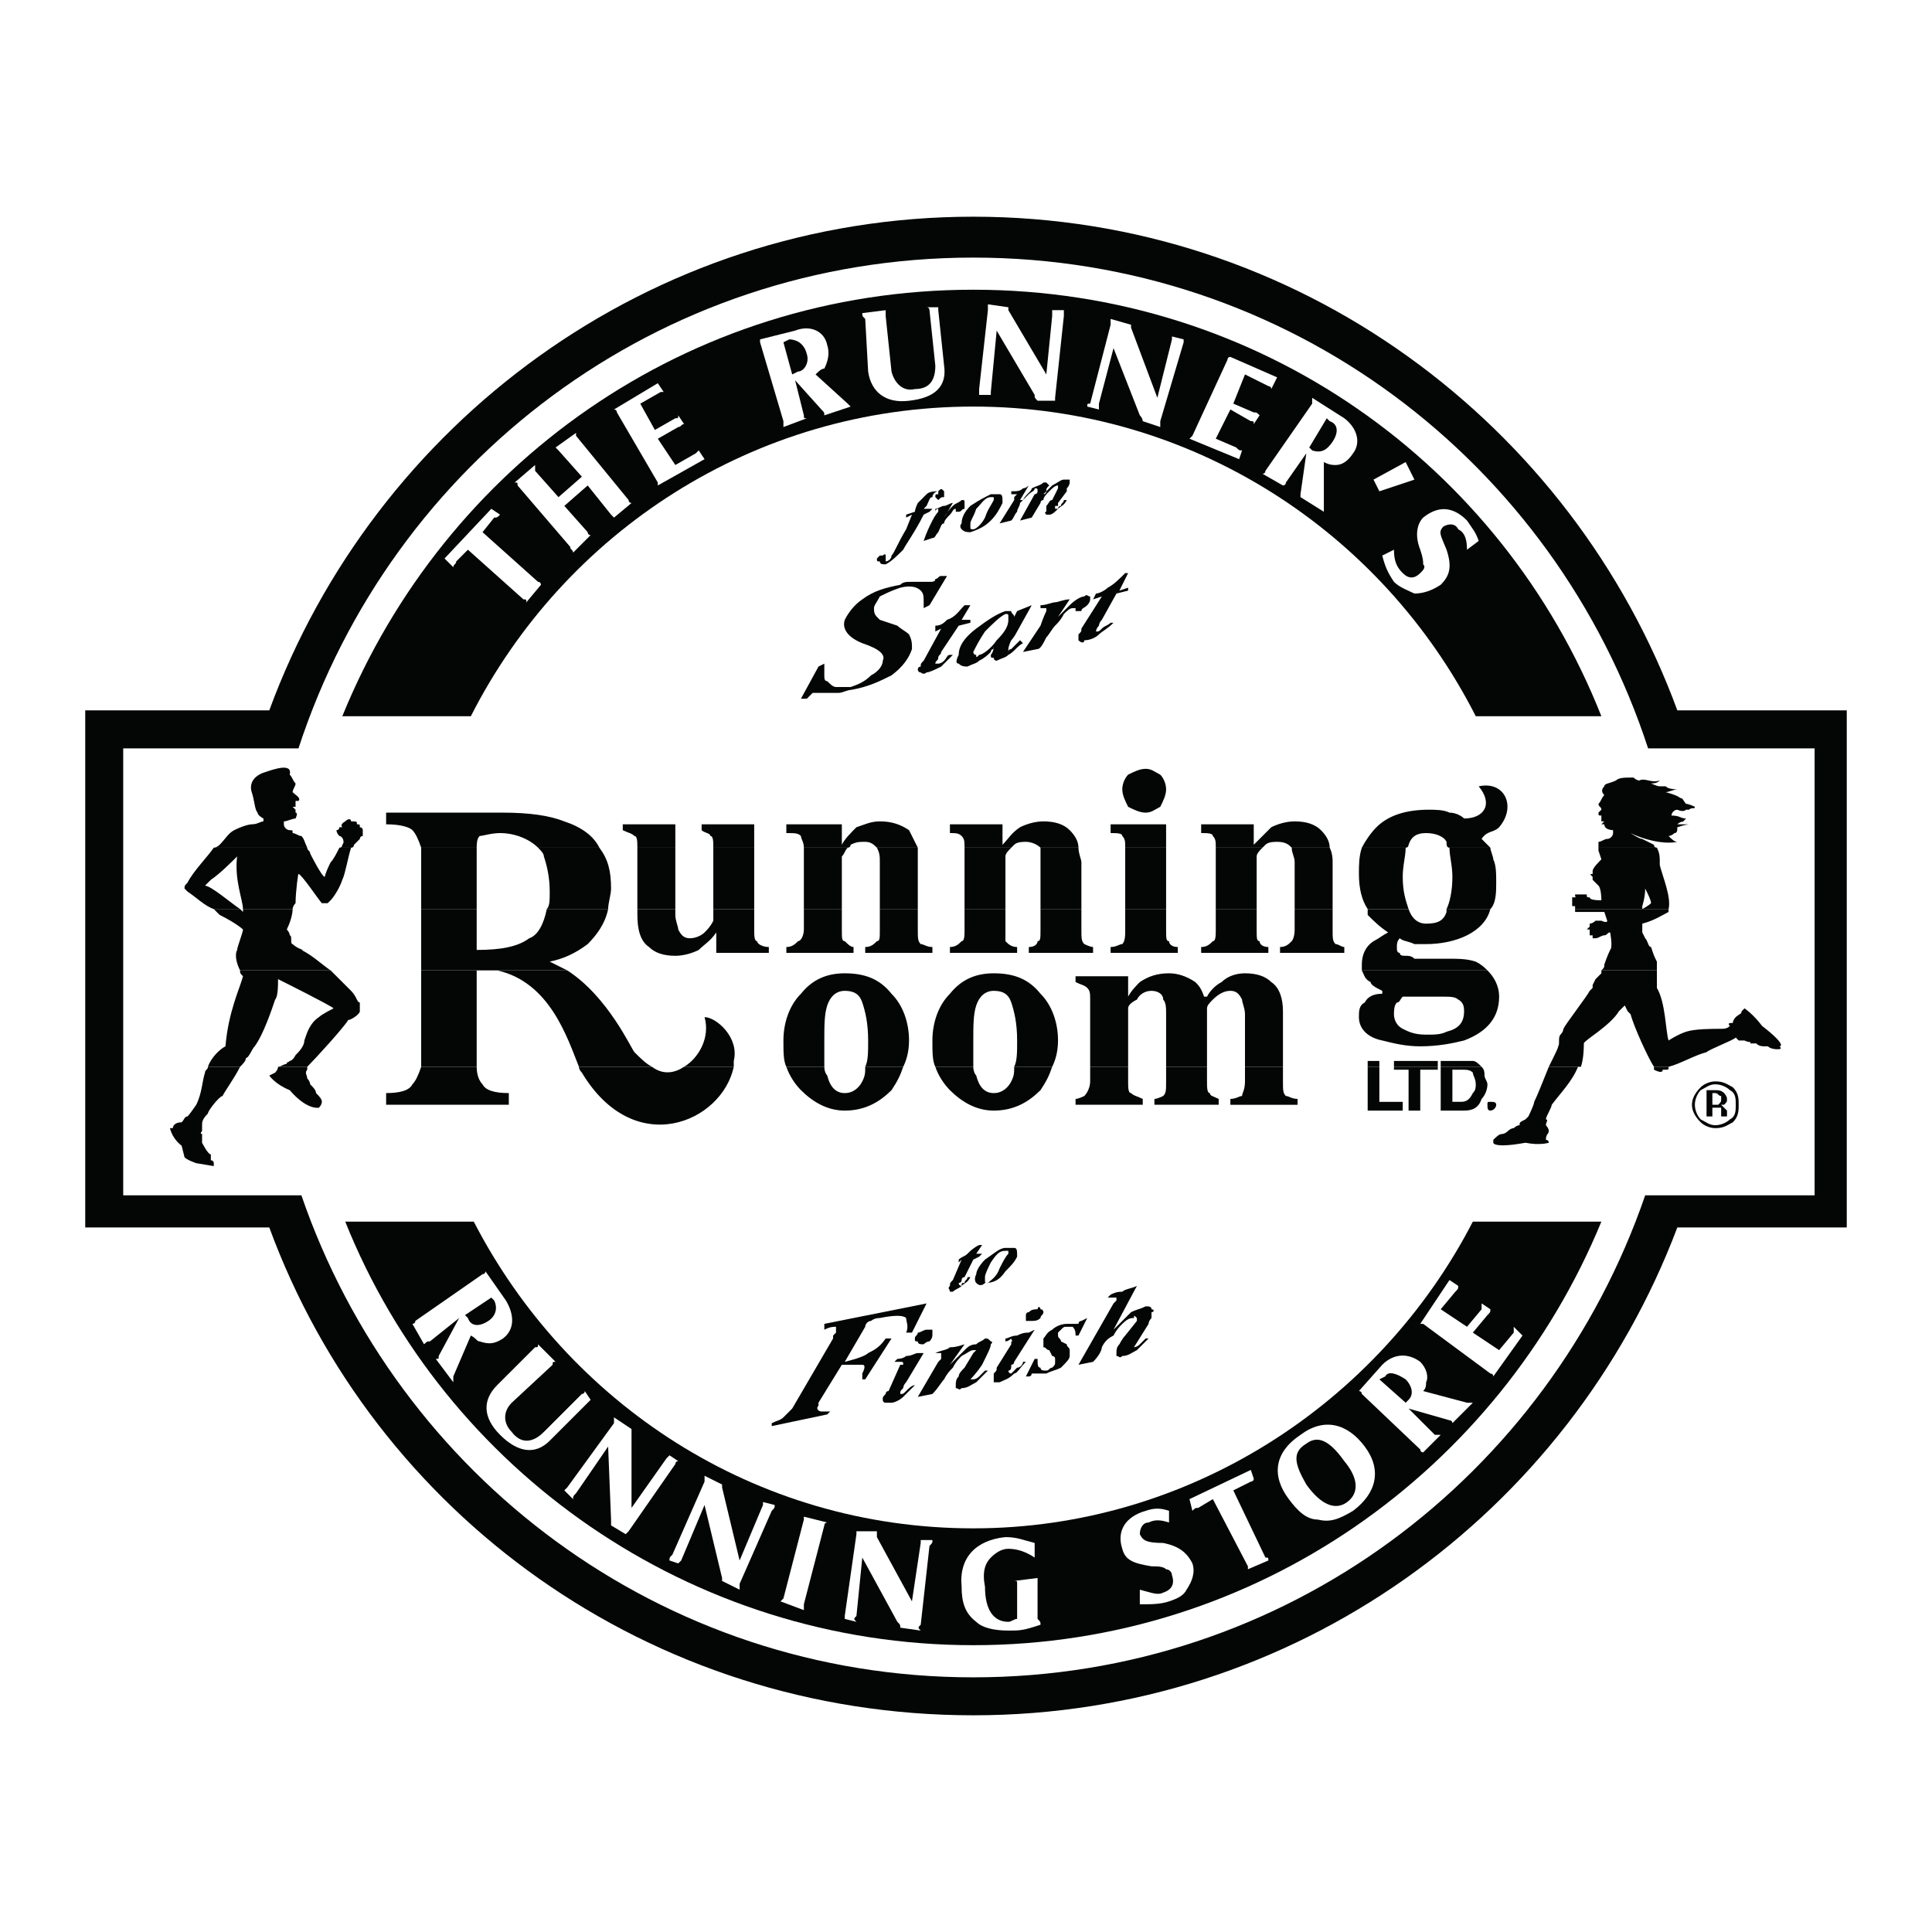 <?xml version="1.0" encoding="utf-8"?>
<!-- Generator: Adobe Illustrator 13.0.0, SVG Export Plug-In . SVG Version: 6.00 Build 14948)  -->
<!DOCTYPE svg PUBLIC "-//W3C//DTD SVG 1.0//EN" "http://www.w3.org/TR/2001/REC-SVG-20010904/DTD/svg10.dtd">
<svg version="1.0" id="Layer_1" xmlns="http://www.w3.org/2000/svg" xmlns:xlink="http://www.w3.org/1999/xlink" x="0px" y="0px"
	 width="192.756px" height="192.756px" viewBox="0 0 192.756 192.756" enable-background="new 0 0 192.756 192.756"
	 xml:space="preserve">
<g>
	<polygon fill-rule="evenodd" clip-rule="evenodd" fill="#FFFFFF" points="0,0 192.756,0 192.756,192.756 0,192.756 0,0 	"/>
	<path fill-rule="evenodd" clip-rule="evenodd" fill="#040606" d="M159.77,121.881c-10.201,24.773-34.392,42.26-62.663,42.26
		c-28.271,0-52.753-17.486-62.663-42.26h12.824c9.327,18.07,27.98,30.602,49.839,30.602c21.568,0,40.513-12.531,49.839-30.602
		H159.77L159.77,121.881z"/>
	<path fill-rule="evenodd" clip-rule="evenodd" fill="#040606" d="M34.152,71.458c10.201-25.065,34.392-42.553,62.954-42.553
		s52.754,17.487,62.663,42.553h-12.532c-9.327-18.362-28.271-30.894-50.131-30.894c-21.859,0-40.804,12.532-50.13,30.894H34.152
		L34.152,71.458z"/>
	<path fill-rule="evenodd" clip-rule="evenodd" fill="#FFFFFF" d="M44.353,55.72l0.875,0.874c0-0.292,0.291-0.292,0.291-0.583
		l1.166-1.166l5.538,4.955c0.291,0,0.291,0,0.291,0.292l1.458-1.749c0,0,0-0.292-0.292-0.292l-5.538-4.955l1.166-1.457
		c0.292,0,0.292,0,0.583-0.292l-0.874-0.583L44.353,55.72L44.353,55.72z"/>
	<path fill-rule="evenodd" clip-rule="evenodd" fill="#FFFFFF" d="M56.303,50.474l2.332-2.04l2.332,2.915l0.292,0.292l1.749-1.458
		c0,0-0.292,0-0.292-0.292l-5.246-6.412c0,0,0,0,0-0.292l-2.04,1.458c0.291,0.292,0.291,0.292,0.291,0.292l2.332,2.623L55.72,49.6
		l-2.332-2.624c0-0.291,0-0.291,0-0.583l-2.04,1.749c0.291,0,0.291,0,0.291,0.292l5.247,6.121c0,0.291,0.292,0.291,0.292,0.583
		l1.749-1.749c0,0-0.292,0-0.292-0.292L56.303,50.474L56.303,50.474z"/>
	<path fill-rule="evenodd" clip-rule="evenodd" fill="#FFFFFF" d="M61.258,40.855c0,0,0.291,0,0.291,0.292l4.081,6.995v0.292
		l4.664-2.624l-0.583-0.874c-0.291,0.292-0.291,0.292-0.291,0.292l-2.041,1.166l-1.749-2.623l2.04-1.166
		c0.292,0,0.292-0.292,0.583-0.292l-0.583-0.875c0,0.292,0,0.292-0.292,0.292l-2.04,1.166l-1.457-2.624l2.04-1.166h0.292
		l-0.583-0.875L61.258,40.855L61.258,40.855z"/>
	<path fill-rule="evenodd" clip-rule="evenodd" fill="#FFFFFF" d="M79.328,37.941l2.623,2.915c0.292,0.292,0.292,0.292,0.292,0.583
		l2.623-0.874c0,0,0,0-0.291-0.292l-3.206-2.915c0.291-0.292,0.583-0.583,0.875-0.583c0.291-0.583,0.583-1.458,0.291-2.332
		c-0.291-1.457-1.749-2.04-3.206-1.457l-3.498,0.875v0.291l2.332,7.87c0,0.292,0,0.292,0,0.583l2.332-0.875
		c-0.292,0-0.292,0-0.292-0.292L79.328,37.941L79.328,37.941z M79.037,37.358l-0.875-3.206l0.583-0.291
		c0.583,0,1.458,0.291,1.749,1.457c0.292,0.875-0.292,1.749-0.875,1.749L79.037,37.358L79.037,37.358z"/>
	<path fill-rule="evenodd" clip-rule="evenodd" fill="#FFFFFF" d="M92.443,30.655c0.292,0,0.292,0.291,0.292,0.291l0.583,5.538
		c0,1.457-0.583,2.332-2.04,2.332c-1.166,0.292-2.041-0.583-2.332-1.749l-0.583-5.537c0-0.292,0-0.292,0-0.583l-2.332,0.292
		c0,0.292,0,0.292,0.292,0.583l0.292,5.246c0.292,2.041,1.749,3.206,4.08,2.915c2.624-0.291,3.789-1.457,3.498-3.497l-0.583-5.538
		c0-0.291,0-0.291,0-0.291H92.443L92.443,30.655z"/>
	<path fill-rule="evenodd" clip-rule="evenodd" fill="#FFFFFF" d="M99.438,32.986l3.789,6.412c0,0.292,0,0.292,0.291,0.583h1.749
		V39.69l0.874-8.161c0-0.292,0-0.292,0-0.583h-1.165c0,0.292,0,0.292,0,0.583l-0.584,5.829l-3.788-6.412c0-0.291,0-0.291,0-0.291
		l-2.041-0.292c0,0.292,0,0.292,0,0.583l-0.874,7.87c0,0.292,0,0.292,0,0.583h1.166v-0.292L99.438,32.986L99.438,32.986z"/>
	<path fill-rule="evenodd" clip-rule="evenodd" fill="#FFFFFF" d="M111.097,34.735l2.623,6.704c0.292,0.292,0.292,0.583,0.292,0.583
		l1.748,0.583c0-0.292,0-0.292,0-0.583l2.332-7.87c0-0.291,0-0.291,0-0.291l-1.166-0.292c0,0.292,0,0.292,0,0.292l-1.457,5.829
		l-2.623-6.995v-0.292l-2.04-0.583c0,0.292,0,0.292,0,0.583l-2.041,7.869c-0.291,0-0.291,0-0.291,0.292l1.166,0.291
		c0-0.291,0-0.291,0-0.583L111.097,34.735L111.097,34.735z"/>
	<path fill-rule="evenodd" clip-rule="evenodd" fill="#FFFFFF" d="M122.755,35.609c-0.292,0-0.292,0.292-0.292,0.292l-3.497,7.578
		c0,0,0,0-0.291,0.292l4.954,2.04l0.292-0.874c-0.292,0-0.292,0-0.583-0.292l-2.04-0.875l1.457-2.915l2.04,1.166
		c0.292,0,0.292,0,0.292,0.292l0.582-0.875c-0.291-0.292-0.291-0.292-0.582-0.292l-2.04-0.875l1.165-2.915l2.332,1.166
		c0,0,0.291,0,0.291,0.292l0.583-1.166L122.755,35.609L122.755,35.609z"/>
	<path fill-rule="evenodd" clip-rule="evenodd" fill="#FFFFFF" d="M130.333,45.228l-0.583,4.08V49.6l2.331,1.457c0,0,0,0,0-0.583
		v-4.372c0.583,0.292,0.875,0.292,1.166,0.292c0.583,0,1.166-0.292,1.749-1.166c0.874-1.166,0.291-2.623-0.874-3.498l-3.206-2.04
		c0,0.291,0,0.291,0,0.583l-4.664,6.704c0,0,0,0.292-0.291,0.292l2.04,1.166c0,0,0.291,0,0.291-0.292L130.333,45.228L130.333,45.228
		z M130.624,44.645l1.749-2.915l0.291,0.292c0.875,0.292,0.875,1.166,0.292,2.04s-1.166,1.166-2.04,0.875L130.624,44.645
		L130.624,44.645z"/>
	<polygon fill-rule="evenodd" clip-rule="evenodd" fill="#FFFFFF" points="140.242,46.102 137.036,47.851 137.619,49.016 
		141.116,47.851 140.242,46.102 	"/>
	<path fill-rule="evenodd" clip-rule="evenodd" fill="#FFFFFF" d="M137.91,55.428c0.292,1.166,0.583,1.749,1.166,2.623
		c0.583,0.583,1.457,0.875,2.04,1.166c0.875,0,1.749-0.292,2.623-0.875c0.875-0.874,1.166-1.749,0.583-3.498
		c-0.583-1.457-0.874-1.749-0.291-2.332c0.583-0.292,1.166-0.292,1.457,0.292c0.583,0.292,0.874,0.875,0.874,2.04l1.166-0.874
		c-0.291-0.875-0.583-1.166-1.166-2.04c-1.457-1.458-2.914-1.458-4.371-0.292c-0.583,0.583-0.875,1.749-0.292,3.206
		c0.292,0.875,0.292,1.166,0.292,1.458c0.291,0.292,0,0.583-0.292,0.875c-0.583,0.583-1.166,0.583-1.748,0
		c-0.583-0.583-0.875-1.166-0.875-2.332L137.91,55.428L137.91,55.428z"/>
	<path fill-rule="evenodd" clip-rule="evenodd" fill="#FFFFFF" d="M45.811,131.498l-2.041,3.789c0,0.291,0,0.291-0.292,0.291
		l1.749,2.332c0-0.291,0-0.291,0-0.582l1.749-4.08c0.583,0.291,0.583,0.582,0.875,0.582c0.875,0.291,1.457,0.291,2.332-0.291
		c1.166-0.875,1.166-2.332,0.291-3.789l-2.04-2.914c0,0.291-0.292,0.291-0.292,0.291l-6.704,4.662c0,0.293-0.292,0.293-0.292,0.293
		l1.166,2.039c0.292-0.291,0.292-0.291,0.583-0.291L45.811,131.498L45.811,131.498z M46.394,131.207l2.623-1.748l0.291,0.291
		c0.292,0.582,0.292,1.457-0.583,2.039c-0.875,0.584-1.749,0.584-2.041-0.291L46.394,131.207L46.394,131.207z"/>
	<path fill-rule="evenodd" clip-rule="evenodd" fill="#FFFFFF" d="M58.343,138.785c0,0.291-0.292,0.291-0.292,0.291l-3.789,3.789
		c-1.166,1.166-2.332,1.166-3.206,0c-0.874-0.875-0.874-2.041,0-2.914l4.081-3.789c0-0.291,0-0.291,0.292-0.291l-1.749-1.75
		c0,0.293,0,0.293-0.292,0.293l-3.789,3.787c-1.457,1.459-1.457,3.207,0.292,4.955c1.749,1.75,3.498,2.041,4.955,0.584l3.789-3.789
		c0.292-0.291,0.292-0.291,0.292-0.291L58.343,138.785L58.343,138.785z"/>
	<path fill-rule="evenodd" clip-rule="evenodd" fill="#FFFFFF" d="M60.674,144.322l0.292,7.287c0,0.291,0,0.291,0,0.582l1.457,0.875
		c0,0,0,0,0.292-0.291l4.663-6.705c0,0,0-0.291,0.292-0.291l-0.875-0.582c-0.291,0.291-0.291,0.291-0.291,0.291l-3.498,4.955v-7.287
		c0-0.291,0-0.582,0-0.582l-1.749-1.166c0,0.291,0,0.291,0,0.582l-4.664,6.412c-0.292,0.293-0.292,0.293-0.292,0.293l0.875,0.873
		c0-0.291,0-0.291,0.292-0.582L60.674,144.322L60.674,144.322z"/>
	<path fill-rule="evenodd" clip-rule="evenodd" fill="#FFFFFF" d="M70.293,150.152l1.749,7.285c0,0.293,0,0.293,0,0.293l1.749,0.873
		c0-0.291,0-0.291,0-0.582l3.206-7.287c0.292-0.291,0.292-0.291,0.292-0.582l-1.166-0.293v0.293l-2.332,5.537l-1.749-7.287
		c0-0.291,0-0.291,0-0.291l-1.749-0.875c0,0.293,0,0.293,0,0.584l-3.206,7.285c-0.292,0.293-0.292,0.293-0.292,0.584l0.875,0.291
		l0.292-0.291L70.293,150.152L70.293,150.152z"/>
	<path fill-rule="evenodd" clip-rule="evenodd" fill="#FFFFFF" d="M80.202,151.318v0.291l-2.04,7.869
		c-0.292,0.291-0.292,0.291-0.292,0.291l2.332,0.875c0-0.291,0-0.291,0-0.584l2.041-7.869c0-0.291,0.291-0.291,0.291-0.291
		L80.202,151.318L80.202,151.318z"/>
	<path fill-rule="evenodd" clip-rule="evenodd" fill="#FFFFFF" d="M86.031,155.398l3.498,6.412c0.292,0.291,0.292,0.291,0.292,0.582
		l2.04,0.291c-0.292-0.291-0.292-0.291,0-0.582l0.875-7.869c0.292-0.291,0.292-0.291,0.292-0.584H91.86v0.293l-0.875,5.828
		l-3.497-6.412c0-0.291,0-0.291,0-0.582h-2.041c0,0,0,0,0,0.291l-1.166,8.16c0,0,0,0,0,0.291l1.166,0.293
		c-0.291-0.293-0.291-0.293,0-0.584L86.031,155.398L86.031,155.398z"/>
	<path fill-rule="evenodd" clip-rule="evenodd" fill="#FFFFFF" d="M103.228,153.941c-1.166-0.293-1.749-0.584-2.915-0.584
		c-2.914,0.291-4.663,2.041-4.372,4.955c0,1.457,0.292,2.623,1.458,3.498c0.583,0.582,1.748,0.873,3.206,0.873
		c1.166,0,1.457,0,3.206-0.582c0-0.291,0-0.291-0.292-0.584v-3.496c0-0.291,0-0.291,0-0.584l-2.332,0.293
		c0.292,0,0.292,0,0.292,0.291v3.496c-0.292,0-0.583,0.293-0.874,0.293c-1.458,0-2.332-1.166-2.332-3.498
		c-0.291-1.457,0-2.332,0.583-2.914c0.583-0.584,1.166-0.875,1.749-0.875c0.874,0,1.748,0.291,2.623,0.875V153.941L103.228,153.941z
		"/>
	<path fill-rule="evenodd" clip-rule="evenodd" fill="#FFFFFF" d="M113.72,160.061c1.166,0,2.04,0,2.914-0.291
		c0.875-0.291,1.458-0.582,1.749-1.166c0.583-0.873,0.874-1.748,0.583-2.623c-0.583-1.166-1.457-1.748-2.914-2.039
		c-1.749,0-2.04-0.293-2.332-0.875c0-0.584,0.292-1.166,0.874-1.166c0.583-0.291,1.166-0.291,2.04,0v-1.166
		c-0.874-0.291-1.457-0.291-2.331,0c-2.04,0.584-2.915,2.041-2.332,3.789c0.292,1.166,1.166,1.457,2.915,1.748
		c0.583,0,1.166,0,1.457,0.293c0.291,0,0.583,0.291,0.583,0.582c0.291,0.875,0,1.457-0.874,1.748c-0.583,0.293-1.166,0-2.332-0.291
		V160.061L113.72,160.061z"/>
	<path fill-rule="evenodd" clip-rule="evenodd" fill="#FFFFFF" d="M118.675,149.568l0.291,1.166
		c0.291-0.291,0.291-0.291,0.583-0.291l1.457-0.875l3.498,6.703c0,0.293,0,0.293,0,0.293l2.04-0.875c0-0.291,0-0.291-0.292-0.291
		l-3.205-6.703l1.748-0.875c0,0,0.292,0,0.292-0.291l-0.292-0.875L118.675,149.568L118.675,149.568z"/>
	<path fill-rule="evenodd" clip-rule="evenodd" fill="#FFFFFF" d="M129.75,143.156c-2.623,1.75-2.915,4.08-1.166,6.412
		c0.874,1.166,1.749,2.041,2.914,2.041c1.166,0.291,2.041,0,3.498-0.875c2.331-1.748,2.914-4.08,1.166-6.412
		C134.413,141.99,132.081,141.408,129.75,143.156L129.75,143.156z M130.333,144.031c1.165-0.875,2.331-0.291,3.789,1.748
		c1.457,1.75,1.457,3.207,0.291,4.08c-1.166,0.875-2.623,0.293-4.08-1.748C129.167,146.07,128.875,144.906,130.333,144.031
		L130.333,144.031z"/>
	<path fill-rule="evenodd" clip-rule="evenodd" fill="#FFFFFF" d="M140.533,140.533l4.081,1.166c0,0,0.291,0,0.291,0.291l2.04-2.039
		c-0.291,0-0.291,0-0.583,0l-4.371-1.166c0.291-0.291,0.291-0.584,0.291-0.875c0.291-0.582,0-1.457-0.583-2.039
		c-1.166-0.875-2.623-0.875-3.789,0.291l-2.331,2.623c0,0,0.291,0,0.291,0.291l5.829,5.537c0,0.293,0.292,0.293,0.292,0.293
		l1.748-1.75c-0.291,0-0.291,0-0.582,0L140.533,140.533L140.533,140.533z M140.242,139.951l-2.623-2.332l0.583-0.291
		c0.291-0.584,1.166-0.293,2.04,0.291c0.583,0.582,0.874,1.457,0.291,2.041L140.242,139.951L140.242,139.951z"/>
	<path fill-rule="evenodd" clip-rule="evenodd" fill="#FFFFFF" d="M141.699,132.082c0.292,0,0.292,0,0.292,0l6.703,4.953
		c0,0,0.292,0,0.292,0.293l2.914-4.08l-0.874-0.875c0,0.291,0,0.291,0,0.582l-1.458,1.75l-2.623-1.75l1.457-1.748
		c0.292-0.291,0.292-0.291,0.292-0.582l-0.874-0.584c0,0.291,0,0.291,0,0.584l-1.458,1.748l-2.623-1.748l1.458-1.75
		c0.291-0.291,0.291-0.291,0.291-0.582l-0.874-0.584L141.699,132.082L141.699,132.082z"/>
	<path fill-rule="evenodd" clip-rule="evenodd" fill="#040606" d="M169.679,108.766c-0.291,0.291-0.582,0.873-0.582,1.457
		c0,0.582,0.291,1.166,0.582,1.457c0.583,0.291,0.875,0.582,1.458,0.582s1.166-0.291,1.457-0.582
		c0.583-0.291,0.583-0.875,0.583-1.457c0-0.584,0-1.166-0.583-1.457c-0.291-0.293-0.874-0.584-1.457-0.584
		S170.262,108.473,169.679,108.766L169.679,108.766z M172.885,111.971c-0.582,0.291-0.874,0.584-1.748,0.584
		c-0.583,0-1.166-0.293-1.458-0.584c-0.582-0.582-0.874-1.166-0.874-1.748c0-0.584,0.292-1.166,0.874-1.75
		c0.292-0.291,0.875-0.582,1.458-0.582c0.874,0,1.166,0.291,1.748,0.582c0.583,0.584,0.583,1.166,0.583,1.75
		C173.468,110.805,173.468,111.389,172.885,111.971L172.885,111.971z M171.72,109.348c-0.292,0-0.292-0.291-0.583-0.291h-0.292
		v1.166h0.292c0.291,0,0.291,0,0.291,0c0.292-0.293,0.292-0.293,0.292-0.584S171.72,109.348,171.72,109.348L171.72,109.348z
		 M171.137,108.766c0.291,0,0.583,0,0.874,0.291c0,0,0.292,0.291,0.292,0.582s0,0.291-0.292,0.584h-0.291l0.291,0.291
		c0.292,0.291,0.292,0.291,0.292,0.291v0.291v0.293l0,0l0,0h-0.583l0,0l0,0l0,0v-0.293c0-0.291,0-0.582,0-0.582
		c-0.292,0-0.292,0-0.583,0h-0.292v0.875h-0.583v-2.623H171.137L171.137,108.766z"/>
	<path fill-rule="evenodd" clip-rule="evenodd" fill="#040606" d="M167.348,70.875h16.904v51.587h-16.904
		c-10.784,28.562-38.181,48.674-70.241,48.674c-32.352,0-59.749-20.111-70.241-48.674H8.504V70.875h18.362
		C37.358,42.313,64.755,21.62,97.106,21.62S156.855,42.313,167.348,70.875L167.348,70.875z M29.78,74.665
		C39.107,46.102,65.629,25.7,97.106,25.7c31.478,0,58,20.402,67.326,48.965h16.613v44.593h-16.904
		c-9.618,27.979-35.85,48.09-67.035,48.09s-57.417-20.111-67.035-48.09H12.293V74.665H29.78L29.78,74.665z"/>
	<path fill-rule="evenodd" clip-rule="evenodd" fill="#040606" d="M98.272,127.709c0,0.291,0,0.291,0.291,0.291
		c0.292-0.291,0.875-0.582,1.166-1.457c0.292-0.582,0.583-1.164,0.875-1.457c0-0.291,0-0.291,0-0.291h-0.292
		c-0.583,0-0.874,0.291-1.457,1.166c-0.292,0.582-0.583,1.166-0.583,1.457S98.272,127.709,98.272,127.709L98.272,127.709z
		 M101.187,124.504c0.292,0,0.292,0.291,0.292,0.875c-0.292,0.582-0.583,0.873-1.166,1.457c-0.583,0.873-1.166,1.164-2.04,1.164
		c-0.291,0.293-0.583,0.293-0.874,0c0,0-0.292-0.291,0-0.873c0-0.291,0.291-0.875,0.874-1.457c0.874-0.584,1.457-1.166,2.04-1.166
		C100.604,124.504,100.896,124.504,101.187,124.504L101.187,124.504z M94.775,128.293c0-0.293,0-0.293,0.292-0.584l0.875-2.039
		l-0.292,0.291v-0.291c0.292-0.291,0.583-0.291,0.875-0.584c0.291-0.291,0.583-0.582,1.166-0.873h0.292l-0.583,0.873h0.583
		l-0.292,0.293l-0.583,0.291l-0.874,1.748c-0.292,0-0.292,0.291-0.292,0.291c0,0.291-0.292,0.291-0.292,0.291l0,0
		c0,0.293,0.292,0.293,0.292,0.293c0-0.293,0-0.293,0.292-0.293c0-0.291,0.292-0.291,0.292-0.582h0.291
		c-0.291,0.582-0.583,0.582-0.874,0.875c-0.292,0.291-0.583,0.291-0.875,0.582h-0.292C94.775,128.584,94.483,128.584,94.775,128.293
		L94.775,128.293L94.775,128.293z"/>
	<path fill-rule="evenodd" clip-rule="evenodd" fill="#040606" d="M107.599,136.162l3.498-6.121c0,0,0,0,0.291-0.291
		c0,0,0,0,0-0.291l0,0c-0.291,0-0.582,0-0.874,0l0.292-0.293c0.582-0.291,0.874-0.291,1.165-0.291
		c0.292-0.291,0.875-0.291,1.457-0.582l-2.331,4.371c-0.291,0,0,0,0,0l0.583-0.582c0.291-0.293,0.874-0.875,1.166-1.166
		c0.582-0.291,0.874-0.291,1.457-0.584c0.291,0,0.583,0,0.583,0.293c0.291,0,0.291,0.291,0,0.291c0,0.291,0,0.291,0,0.582
		c0,0-0.292,0.291-0.292,0.584l-1.457,2.332c-0.291,0-0.291,0-0.291,0s0,0,0.291,0l0,0c0,0,0.291,0,0.583-0.293
		c0.292-0.291,0.292-0.291,0.583-0.582h0.291c-0.582,0.582-0.874,0.875-1.166,1.166c-0.582,0.291-0.874,0.582-1.457,0.582
		c-0.291,0.291-0.291,0-0.583,0v-0.291c0-0.291,0-0.582,0.292-0.875c0,0,0.291-0.582,0.583-0.873l1.165-1.459v-0.291l0,0l0,0
		c-0.291-0.291-0.291-0.291-0.291,0c-0.291,0-0.583,0-1.166,0.584c-0.291,0.291-0.583,0.582-0.874,1.166
		c-0.583,0.291-0.875,0.582-1.166,1.166c0,0.291-0.291,0.873-0.874,1.457L107.599,136.162L107.599,136.162z M103.228,135.578h0.291
		c0,0.584,0,0.875,0.292,0.875c0,0.291,0.291,0.291,0.582,0.291c0.292,0,0.292-0.291,0.584-0.291
		c0.291-0.291,0.291-0.291,0.291-0.582v-0.293c0-0.291-0.291-0.291-0.291-0.291l-0.292-0.582c-0.292,0-0.292-0.291-0.583-0.291
		c0-0.293,0-0.584,0-0.875c0.291-0.291,0.291-0.584,0.875-0.875c0.291-0.291,0.874-0.582,1.457-0.582c0.291,0,0.291,0,0.583,0
		c0.291,0,0.582,0,0.582,0s0-0.293,0.292-0.293l0,0l0.583-0.291l-0.875,1.75h-0.291c0-0.293,0-0.584-0.291-0.875
		c0,0-0.292,0-0.583,0c-0.292,0-0.292,0-0.583,0.291l-0.292,0.291v0.293c0,0.291,0.292,0.291,0.292,0.582l0.583,0.291
		c0,0.293,0.291,0.293,0.291,0.584c0,0,0,0.291,0,0.582s-0.291,0.584-0.874,1.166c-0.583,0.291-0.874,0.291-1.458,0.582
		c-0.291,0-0.582,0-0.874,0h-0.291c-0.292,0-0.292,0-0.292,0s0,0.293-0.291,0.293h-0.292L103.228,135.578L103.228,135.578z
		 M103.811,130.625c0.291,0,0.291,0.291,0.291,0.291c0,0.291-0.291,0.291-0.291,0.582c-0.292,0.291-0.583,0.291-0.875,0.291
		c-0.291,0-0.291,0-0.583,0c0,0,0-0.291,0-0.582c0,0,0-0.291,0.292-0.291c0.291-0.291,0.583-0.291,0.874-0.291
		C103.519,130.332,103.811,130.332,103.811,130.625L103.811,130.625z M99.146,137.035c0.292-0.291,0.292-0.291,0.292-0.582
		l1.457-2.332c0,0,0,0,0-0.291l0,0c0.291,0,0,0,0-0.291c0,0-0.291,0.291-0.583,0.291v-0.291c0.292,0,0.583-0.291,1.166-0.291
		c0.583-0.293,0.874-0.293,1.166-0.293l0.583-0.291l-2.041,3.207c0,0.291-0.291,0.291-0.291,0.291c0,0.291,0,0.582-0.291,0.582
		c0,0,0,0.291,0.291,0.291l0,0c0,0,0.291-0.291,0.583-0.582c0.292,0,0.583-0.291,0.583-0.582h0.291
		c-0.582,0.582-0.874,1.164-1.166,1.164c-0.582,0.584-0.874,0.584-1.457,0.875c-0.291,0-0.291,0-0.583,0c0-0.291,0-0.291,0-0.582
		V137.035L99.146,137.035z M91.569,139.367l2.041-3.496l0.291-0.293v-0.291v-0.291c0,0-0.291,0-0.583,0l0,0
		c0.583-0.291,1.166-0.291,1.457-0.582c0.292,0,0.583,0,1.458-0.293l-1.458,2.041c0,0,0.292-0.291,0.583-0.584
		c0.292-0.291,0.583-0.582,0.875-0.873s0.583-0.584,1.166-0.584c0.291-0.291,0.583-0.291,0.874-0.582c0.291,0,0.291,0,0.583,0.291
		c0,0,0.291,0,0,0.291c0,0.293-0.292,0.875-0.874,2.041c-0.583,0.873-1.167,1.457-1.167,1.457s0,0,0.292,0l0,0
		c0,0,0.292,0,0.583-0.291c0.292-0.293,0.292-0.293,0.583-0.584h0.291c-0.582,0.584-0.874,0.875-1.165,1.166
		c-0.583,0.291-0.875,0.584-1.458,0.584c-0.292,0.291-0.292,0-0.583,0v-0.293c0-0.291,0-0.582,0.292-0.873
		c0-0.293,0.292-0.584,0.583-0.875l0.874-1.457l0.292-0.291l0,0l0,0c-0.292,0-0.292,0-0.292,0c-0.292,0-0.583,0.291-1.166,0.582
		c-0.292,0.291-0.583,0.584-0.875,1.166c-0.292,0.291-0.583,0.582-0.874,1.166c-0.292,0.291-0.583,0.875-1.166,1.457L91.569,139.367
		L91.569,139.367z M93.026,132.664c0,0.291,0,0.291,0,0.584c0,0,0,0.291-0.292,0.582c-0.292,0-0.583,0.291-0.583,0.291
		c-0.292,0-0.583,0-0.583-0.291c-0.291,0-0.291,0-0.291-0.291s0.291-0.291,0.291-0.584c0.292,0,0.583-0.291,0.875-0.291
		S92.735,132.664,93.026,132.664L93.026,132.664z M88.363,139.076c0,0,0-0.291,0.291-0.291l1.166-2.623h0.292l0,0
		c0-0.291,0-0.291-0.292-0.291c0,0-0.292,0-0.583,0l0.292-0.293c0,0,0.583,0,0.875-0.291c0.583,0,0.875-0.291,1.166-0.291h0.583
		l-1.749,2.914c-0.292,0.291-0.292,0.584-0.292,0.584c-0.292,0.291-0.292,0.291-0.292,0.582l0,0l0,0c0.292,0,0.292,0,0.583-0.291
		c0.291-0.291,0.583-0.584,0.875-0.584l0,0c-0.583,0.584-0.875,0.875-1.166,1.166c-0.292,0.293-0.875,0.584-1.166,0.584
		s-0.583,0-0.583,0c-0.292,0-0.292-0.291-0.292-0.291C88.072,139.367,88.072,139.367,88.363,139.076L88.363,139.076z"/>
	<path fill-rule="evenodd" clip-rule="evenodd" fill="#040606" d="M76.996,141.99c0.583-0.291,0.875-0.291,1.166-0.582
		s0.583-0.584,0.875-0.875l4.08-6.994v-0.291c0.292-0.293,0.292-0.293,0.292-0.293c0-0.291,0-0.582,0-0.582
		c-0.292,0-0.583,0-1.166,0.291v-0.582l10.201-2.041l-1.458,2.914h-0.583c0.291-0.582,0-1.166,0-1.457
		c-0.292-0.291-1.166-0.291-2.624,0c-0.583,0-0.874,0.291-0.874,0.291c-0.292,0-0.583,0.293-0.583,0.584l-2.04,3.498
		c1.166-0.293,2.04-0.584,2.332-0.875c0.583-0.291,1.166-0.582,1.749-1.457h0.583l-2.623,4.08h-0.292v-0.291v-0.293
		c0.292-0.582,0.292-0.873,0-0.873s-1.166,0-2.04,0l-2.332,3.789v0.291l0,0c-0.291,0.291,0,0.582,0.292,0.582c0,0,0.292,0,0.875,0
		l-0.292,0.293l-5.538,1.166V141.99L76.996,141.99z"/>
	<path fill-rule="evenodd" clip-rule="evenodd" fill="#040606" d="M99.729,52.222l1.457-2.332c0-0.291,0-0.291,0-0.291l0.292-0.292
		c0,0,0,0-0.292,0c0,0,0,0-0.291,0v-0.292c0.583,0,0.875,0,1.166-0.291c0,0,0.291,0,0.583-0.292l-0.874,1.457h0.291
		c0.291-0.583,0.874-0.875,0.874-1.166c0.583-0.292,0.875-0.292,1.166-0.583c0.291,0,0.291,0,0.291,0
		c0.292,0.292,0.292,0.292,0.292,0.292c-0.292,0.292-0.292,0.292-0.292,0.583c0,0,0,0.292-0.291,0.292
		c0.583-0.583,0.875-0.874,0.875-0.874c0.582-0.292,0.874-0.583,1.165-0.583c0.292,0,0.292,0,0.583,0v0.292c0,0,0,0.292-0.291,0.583
		c0,0,0,0,0,0.291l-0.875,1.166c0,0,0,0,0,0.292c-0.291,0-0.291,0-0.291,0v0.292h0.291c0,0,0-0.292,0.292-0.292
		c0-0.292,0.291-0.292,0.291-0.583h0.292c-0.292,0.583-0.583,0.583-0.875,0.875c-0.291,0.292-0.582,0.583-0.874,0.583h-0.292
		c0,0-0.291-0.292,0-0.292c0-0.292,0-0.292,0-0.583c0.292-0.292,0.292-0.583,0.584-0.583l0.582-1.166l0,0c0-0.292,0-0.292,0-0.292
		l0,0l0,0c-0.291,0-0.582,0.292-0.874,0.583c-0.292,0.292-0.583,0.583-0.583,0.875c-0.291,0-0.291,0.292-0.291,0.292l-0.875,1.458
		l-1.165,0.292l1.457-2.624c0,0,0.291,0,0.291-0.292l0,0l0,0c0-0.291,0-0.291-0.291-0.291c0,0.291-0.292,0.291-0.583,0.583
		c-0.292,0.292-0.583,0.583-0.874,0.875c0,0.292-0.292,0.583-0.292,0.875c-0.292,0.292-0.292,0.583-0.583,0.875L99.729,52.222
		L99.729,52.222z M96.815,52.514c0,0.292,0,0.292,0.292,0.292c0.292,0,0.875-0.583,1.166-1.166c0.291-0.875,0.583-1.166,0.874-1.749
		V49.6h-0.291c-0.583,0-0.874,0.583-1.457,1.166c-0.292,0.875-0.583,1.166-0.583,1.457C96.815,52.514,96.815,52.514,96.815,52.514
		L96.815,52.514z M99.729,49.308c0.292,0,0.292,0.292,0.292,0.875c-0.292,0.583-0.583,1.166-1.166,1.749
		c-0.583,0.583-1.166,0.874-2.041,1.166c-0.291,0-0.583,0-0.874-0.292c0,0-0.292-0.292,0-0.583c0-0.583,0.292-1.166,0.874-1.749
		c0.875-0.583,1.458-0.874,2.041-1.166C99.146,49.308,99.438,49.308,99.729,49.308L99.729,49.308z M92.152,53.971
		c0.292-0.875,0.583-1.458,0.875-2.04c0.292-0.583,0.583-0.875,0.583-0.875v-0.292c0,0-0.292,0-0.292,0.292v-0.292
		c0.292,0,0.583-0.292,0.875-0.292c0.291,0,0.583-0.292,0.874-0.292l-0.874,1.458l0,0c0.291-0.583,0.583-0.875,0.874-1.166
		s0.583-0.292,0.875-0.583c0.292,0,0.292,0,0.292,0.292c0,0,0,0,0,0.292c0,0,0,0,0,0.292c-0.292,0-0.292,0.292-0.583,0.292
		c0,0,0,0-0.292,0l0,0v-0.292l0,0l0,0c-0.292,0-0.292,0.292-0.583,0.583s-0.583,0.583-0.583,0.874c-0.292,0-0.292,0.292-0.583,0.875
		c-0.292,0.292-0.292,0.583-0.583,0.583L92.152,53.971L92.152,53.971z M87.78,56.011c-0.291,0-0.291,0-0.291-0.291l0.291-0.292
		h0.292c0.292-0.292,0.292,0,0.292,0l0,0c0,0.292,0,0.292,0,0.292v0.291l0,0l0,0c0.291,0,0.583-0.291,0.583-0.583
		c0.292-0.292,0.583-1.166,1.458-2.623l0.583-1.457l-0.583,0.292v-0.292l0.875-0.292c0,0,0-0.292,0.291-0.875
		c0.292-0.292,0.583-0.583,0.875-0.875c0.292-0.292,0.875-0.292,1.166-0.292c0.291-0.291,0.291-0.291,0.583,0c0,0,0,0,0,0.292V49.6
		c-0.292,0-0.292,0-0.583,0.291c0,0,0,0-0.292-0.291l0,0c0-0.292,0-0.292,0.292-0.292l0,0c0-0.292,0-0.292,0-0.292l0,0
		c-0.292,0-0.583,0.292-0.583,0.583c-0.292,0-0.292,0.291-0.583,0.874l-0.292,0.292h0.875l-0.292,0.292l-0.583,0.292
		c-0.874,1.749-1.749,2.915-2.04,3.497c-0.583,0.583-1.166,1.166-1.749,1.458C88.072,56.303,87.78,56.303,87.78,56.011L87.78,56.011
		z"/>
	<path fill-rule="evenodd" clip-rule="evenodd" fill="#040606" d="M107.599,63.298c0.292-0.292,0.292-0.292,0.292-0.583l2.04-3.206
		l-0.874,0.292l0.291-0.583c0.292,0,0.874-0.292,1.166-0.583c0.583-0.292,1.166-0.874,1.749-1.457h0.291l-0.874,1.749l0.874-0.292
		v0.292l-1.166,0.292l-1.457,2.623c-0.291,0.292-0.291,0.583-0.291,0.583c-0.292,0.292-0.292,0.583-0.292,0.583l0,0l0,0
		c0.292,0,0.292,0,0.583-0.292s0.583-0.292,0.875-0.583h0.291c-0.583,0.583-1.166,0.875-1.457,1.166
		c-0.292,0.292-0.875,0.583-1.458,0.583c0,0.292-0.291,0.292-0.583,0v-0.291C107.599,63.298,107.599,63.298,107.599,63.298
		L107.599,63.298z M102.062,65.046c0.583-0.875,1.166-1.749,1.749-2.623c0.291-0.875,0.582-1.457,0.582-1.457
		c0-0.292,0-0.292,0-0.292s-0.291,0-0.582,0v-0.292c0.582,0,1.166-0.292,1.457-0.292s0.874-0.292,1.457-0.292l-1.166,1.749l0,0
		c0.583-0.583,0.875-0.874,1.166-1.166c0.583-0.583,1.166-0.875,1.457-0.875c0.292-0.292,0.292,0,0.583,0V59.8
		c0,0.292-0.291,0.583-0.291,0.583c-0.292,0.292-0.583,0.292-0.583,0.583c-0.292,0-0.292,0-0.583,0v-0.292h-0.291l0,0l0,0
		c-0.292,0-0.583,0.292-0.875,0.583c-0.291,0.583-0.583,0.875-0.874,1.166s-0.583,0.875-0.875,1.166
		c-0.291,0.583-0.582,1.166-0.874,1.166L102.062,65.046L102.062,65.046z M97.398,62.715c1.165-0.875,2.04-1.458,2.914-1.749
		c0.292,0,0.583,0,0.583,0c0,0.291,0.291,0.291,0.291,0.583l0.292-0.583l1.457-0.583l-1.457,2.623
		c-0.292,0.583-0.583,0.874-0.583,0.874c-0.291,0.583-0.291,0.875-0.291,0.875c-0.292,0-0.292,0,0,0c0,0.291,0,0.291,0,0.291
		c0-0.291,0.291-0.291,0.291-0.291s0,0,0.291-0.292c0,0,0,0,0.292-0.292l0.292-0.292l0.291,0.292
		c-0.583,0.292-0.875,0.875-1.457,1.166c-0.292,0.292-0.583,0.292-1.166,0.583c0,0-0.292,0-0.292-0.292
		c-0.291,0-0.291,0-0.291-0.292c0,0,0.291-0.292,0.291-0.875v0.292c0,0-0.291,0-0.291,0.291c-0.292,0.292-0.583,0.583-1.166,0.875
		c-0.291,0.292-0.583,0.292-1.166,0.583c-0.292,0-0.583,0-0.875-0.292c-0.292,0-0.292-0.292,0-0.875
		C95.649,64.463,96.232,63.589,97.398,62.715L97.398,62.715z M100.604,61.549c0-0.292,0-0.292-0.292-0.292
		c-0.583,0.292-1.166,0.875-2.04,1.749c-0.583,0.874-0.874,1.457-1.166,2.04c0,0,0,0.292,0.292,0.292c0,0.292,0,0.292,0.291,0
		c0.292,0,1.166-0.583,1.749-1.458c0.874-0.874,1.166-1.457,1.166-2.04V61.549L100.604,61.549z M91.86,66.504
		c0-0.292,0-0.292,0.292-0.583l1.749-3.206l-0.583,0.292v-0.583c0.583,0,0.875-0.292,1.166-0.583
		c0.875-0.292,1.166-0.874,1.749-1.457h0.583l-0.874,1.457h0.874v0.292l-1.166,0.292L93.9,65.046c0,0.292-0.291,0.292-0.291,0.583
		s-0.292,0.292-0.292,0.583l0,0c0.292,0,0.292,0,0.292,0s0.291,0,0.583-0.292c0.291-0.292,0.291-0.583,0.583-0.583h0.292
		c-0.583,0.583-0.874,0.875-1.166,1.166c-0.583,0.292-1.166,0.583-1.457,0.583c-0.292,0.292-0.583,0-0.583,0
		c-0.292,0-0.292-0.291-0.292-0.291C91.569,66.504,91.86,66.504,91.86,66.504L91.86,66.504z"/>
	<path fill-rule="evenodd" clip-rule="evenodd" fill="#040606" d="M79.911,69.71l1.749-3.206l0.583-0.292c0,0.583,0,0.874,0,1.166
		s0,0.583,0.291,0.583c0.292,0.292,0.583,0.583,0.875,0.583c0.583,0,0.875,0,1.457,0c0.875-0.292,1.458-0.583,2.041-1.166
		c0.583-0.292,1.166-0.874,1.166-1.457c0.292-0.583-0.292-1.166-2.041-1.749c-1.457-0.583-2.04-1.457-1.749-2.332
		c0.292-0.583,0.875-1.457,1.749-2.04c1.166-0.875,2.332-1.166,3.789-1.458c0.292-0.292,0.583-0.292,1.166-0.292
		c0,0,0.292,0,0.583,0h0.583c0,0,0,0,0.292,0h0.292c0.292,0,0.583,0,0.583-0.291c0.292,0,0.292-0.292,0.583-0.292h0.583
		l-1.749,2.915l-0.583,0.292v-0.583c0-0.583,0-0.875-0.292-1.166s-0.875-0.583-2.04-0.292c-0.875,0.292-1.457,0.583-2.041,0.875
		c-0.291,0.583-0.583,0.875-0.583,1.166s0,0.583,0.292,0.874c0,0,0,0,0.291,0.292l1.749,0.583c0.292,0.292,0.875,0.583,1.166,0.875
		c0.292,0.583,0.292,0.874,0.292,1.458c-0.292,0.874-0.874,1.749-2.04,2.623c-1.166,0.583-2.332,1.166-4.081,1.458
		c-0.291,0-0.874,0.291-1.166,0.291s-0.583,0-1.166,0h-0.291c-0.292,0-0.292,0-0.583,0l0,0c-0.291,0-0.583,0-0.583,0
		c-0.292,0.292-0.292,0.292-0.583,0.583H79.911L79.911,69.71z"/>
	<path fill-rule="evenodd" clip-rule="evenodd" fill="#040606" d="M23.951,106.434c-0.583,1.166-1.458,2.332-1.749,2.914
		c-0.292,0-1.458,1.457-1.458,1.748c-0.583,0.584-0.583,0.875-0.583,1.166c0,0,0,0.293,0,0.584c0,0-0.291,0.291,0,0.291
		c0,0.291,0,0.582,0,0.875c0,0,0.583,1.166,0.875,1.166c0,0,0,0.291,0,0.582c0,0,0.292,0,0.292,0.291c0,0,0,0,0,0.293l0,0
		l-1.749-0.293c0,0-0.874-0.291-1.166-0.582l-0.292-1.166c0,0-0.875-0.584-1.166-1.748c0.291,0,0.291,0,0.291,0
		c0-0.293,0.292-0.584,0.875-0.584c0.292-0.291,0.292-0.582,0.583-0.582c0.292-0.293,0.874-1.166,0.874-1.166
		c0.583-1.166,0.583-2.332,0.875-3.207c0-0.291,0.292-0.291,0.292-0.582H23.951L23.951,106.434z M30.655,106.434
		c0,0.291,0,0.291,0,0.291c-0.292,0.291,0,0.584,0,0.875c0.292,0.291,0.292,0.582,0.292,0.582c0.292,0.291,0.583,0.584,0.583,0.875
		c0.292,0.291,0.583,0.582,0.583,0.873c0,0,0,0.293-0.292,0.584c0,0-1.166,0.291-2.915-1.748c-1.457-0.584-2.04-1.457-2.04-1.457
		l0.583-0.293c0,0,0.292-0.291,0.292-0.582H30.655L30.655,106.434z M47.559,106.434c0,0.875,0.292,1.457,0.583,1.748
		c0.292,0.584,1.166,0.875,2.623,0.875v1.166H38.524v-1.166c1.458,0,2.332-0.291,2.623-0.875c0.292-0.291,0.583-0.873,0.875-1.748
		H47.559L47.559,106.434z M65.046,106.434c1.166,0.875,2.332,0.582,3.206,0h4.955c-1.166,5.537-9.91,9.326-15.156,0.582
		c0,0-0.292-0.291-0.292-0.582H65.046L65.046,106.434z M82.243,106.434c0,0.582,0.291,0.875,0.291,0.875
		c0.292,1.164,0.875,1.748,1.749,1.748s1.457-0.584,1.749-1.166s0.292-0.875,0.292-1.457h3.789
		c-0.292,0.875-0.583,1.457-1.166,2.332c-1.166,1.164-2.623,2.039-4.663,2.039c-1.749,0-3.206-0.875-4.372-2.039
		c-0.583-0.584-1.166-1.457-1.457-2.332H82.243L82.243,106.434z M97.106,106.434c0,0.582,0.292,0.875,0.292,0.875
		c0.291,1.164,0.874,1.748,1.748,1.748c0.875,0,1.458-0.584,1.749-1.166s0.291-0.875,0.291-1.457h3.79
		c-0.292,0.875-0.584,1.457-1.166,2.332c-1.166,1.164-2.624,2.039-4.664,2.039c-1.748,0-3.206-0.875-4.372-2.039
		c-0.583-0.584-1.166-1.457-1.457-2.332H97.106L97.106,106.434z M112.554,106.434v1.457c0,0.582,0,1.166,0.292,1.166
		c0.291,0.291,0.582,0.291,1.166,0.582v0.584h-6.704v-0.584c0.291,0,0.874-0.291,0.874-0.291c0.292-0.291,0.583-0.875,0.583-1.457
		v-1.457H112.554L112.554,106.434z M120.423,106.434v1.457c0,0.582,0,1.166,0.292,1.166c0,0.291,0.291,0.291,0.874,0.582v0.584
		h-6.412v-0.584c0.292,0,0.875-0.291,0.875-0.291c0.291-0.291,0.291-0.582,0.291-1.457v-1.457H120.423L120.423,106.434z
		 M128.001,106.434v1.457c0,0.875,0,1.166,0.291,1.457c0.292,0,0.583,0.291,1.166,0.291v0.584h-6.703v-0.584
		c0.583,0,0.874-0.291,1.166-0.291c0-0.291,0.291-0.582,0.291-1.457v-1.457H128.001L128.001,106.434z M137.619,106.434v3.496h2.332
		v0.875h-3.498v-4.371H137.619L137.619,106.434z M143.448,106.434v0.291h-1.749v4.08h-1.166v-4.08h-1.457v-0.291H143.448
		L143.448,106.434z M147.82,106.434c0.291,0.291,0.291,0.582,0.291,0.875c0,0.291,0.291,0.582,0.291,0.873
		c0,0.584-0.291,1.166-0.582,1.457c-0.292,0.875-0.875,1.166-1.749,1.166h-2.332v-4.371H147.82L147.82,106.434z M157.438,106.434
		c-0.582,1.457-1.748,2.623-2.622,3.789c0,0.291-0.583,1.166-0.583,1.457c0.291,0,0,0.291,0,0.582c0,0,0.291,0.293,0.291,0.584
		s-0.291,0.291-0.291,0.873c0,0,0.291,0,0.291,0.293c0,0-0.874,0.291-2.331,0c-3.206,0.582-3.206,0-3.206,0v-0.293
		c0.291-0.291,0.582-0.582,0.874-0.582c0.291,0,0.583-0.291,0.583-0.291s0.291-0.291,0.583-0.291c0,0,0.291-0.293,0.582-0.293
		c0-0.291,0-0.291,0.584-0.582l0.291-0.291c0,0,0.583-1.166,0.583-1.459c0.291-0.582,0.874-2.039,1.457-3.496H157.438
		L157.438,106.434z M166.473,106.434c0,0.291,0,0.291-0.291,0.291h-0.291c0,0.291-0.292,0.291-0.875,0c0-0.291,0-0.291,0-0.291
		H166.473L166.473,106.434z M144.905,106.725v3.205h0.875c0.582,0,0.874-0.291,1.165-0.873c0.292-0.291,0.292-0.584,0.292-0.875
		c0-0.582-0.292-0.873-0.292-1.166c-0.291-0.291-0.583-0.291-1.165-0.291H144.905L144.905,106.725z M148.402,110.223
		c0-0.293,0-0.293,0.292-0.293s0.583,0,0.583,0.293c0,0.291-0.291,0.582-0.583,0.582S148.402,110.514,148.402,110.223
		L148.402,110.223z"/>
	<path fill-rule="evenodd" clip-rule="evenodd" fill="#040606" d="M32.986,96.815c1.166,1.165,2.041,2.04,2.041,2.04
		c0.583,0.582,0.583,1.166,0.874,1.166c0,0.291,0,0.873,0,0.873c0,0.293-0.874,0.875-1.166,0.875
		c-0.292,0.584-3.206,3.789-4.08,4.664l0,0H27.74c0.292,0,0.583-0.291,0.874-0.291c0-0.293,0,0,0.292-0.293c0,0,0.292,0,0.583-0.582
		c0.292-0.291,0.875-0.875,0.875-1.457c0.292-0.875,0.583-1.75,1.457-2.332c0.292-0.291,1.458-0.875,1.458-0.875
		c-0.292-0.291-4.955-2.623-5.538-2.914c0,0.584,0,1.748-0.292,2.041c-0.292,0.873-1.166,3.496-2.041,4.662
		c-0.291,0.291-0.583,1.166-0.874,1.166c0,0.291-0.292,0.584-0.583,0.875h-3.206c0.292-0.875,1.166-1.75,1.749-2.041
		c0.292-3.498,1.458-5.828,1.749-6.994l0,0c-0.292-0.292-0.292-0.292-0.292-0.583H32.986L32.986,96.815z M47.559,96.815v8.452
		c0,0.291,0,0.875,0,1.166h-5.538c0-0.291,0-0.875,0-1.166v-8.452H47.559L47.559,96.815z M56.594,96.815
		c4.08,2.622,6.412,7.868,6.704,8.161c0.583,0.582,1.166,1.166,1.749,1.457H57.76c-1.166-2.914-2.915-8.453-8.161-9.618H56.594
		L56.594,96.815z M148.402,96.815c0.584,0.583,1.166,1.458,1.166,2.622c0,2.041-1.166,3.498-3.497,4.373
		c-1.166,0.291-2.623,0.582-4.372,0.582c-1.457,0-2.623-0.291-3.789-0.582c-1.457-0.291-2.331-1.166-2.331-2.332
		c0-0.584,0-1.166,0.583-1.457c0.291-0.584,0.874-0.875,1.748-0.875v-0.291c-0.583-0.291-1.165-0.582-1.165-0.875
		c-0.583-0.291-0.583-0.582-0.875-1.165H148.402L148.402,96.815z M165.308,96.815c0,0.291,0,0.583,0,0.583c0,0.291,0,0.875,0,1.166
		c0.874,1.457,0.874,4.371,1.165,5.246c0,0,0.875-0.584,1.749-0.875c0.875-0.291,2.623-0.291,3.498-0.291
		c0.291,0,0.583,0,0.874-0.291c-0.291-0.293,0-0.293,0.291-0.293c0-0.291,0.292-0.582,0.292-0.582
		c0.291-0.291,0.583-0.291,0.583-0.584c0.291-0.291,0.291-0.291,0.291-0.291s0.875,0.584,1.749,1.75
		c2.623,2.039,1.749,2.039,1.749,2.039c0.291,0.291,0,0.291-0.292,0.291c0,0-0.583,0-0.874-0.291c-0.291,0-0.291,0-0.291,0
		c-0.292,0-0.584,0-0.875-0.291c0,0-0.291,0-0.583,0c0-0.291,0,0-0.583-0.291c-0.291,0-0.583,0-0.583,0l-0.291-0.291
		c-0.292,0.291-2.623,1.164-2.915,1.457c-1.165,0.291-2.623,1.166-3.789,1.457h-1.457c-0.583-0.875-2.04-4.08-2.331-5.246
		c0,0,0,0-0.292-0.293l-0.291-0.582c0,0-0.292,0.291-0.583,0.582c-0.875,1.459-3.497,2.916-3.497,3.207s0,1.457-0.292,2.332h-0.292
		h-2.914c0.583-1.166,1.166-2.332,0.874-2.041c0.292,0,0-0.873,0.292-1.166c0,0,0.291-0.291,0.291-0.582
		c0.292-0.584,2.332-3.207,2.623-3.789l0.292-0.291c0,0,0,0,0-0.291l0.291-0.584c0.292-0.291,0.583-0.583,0.583-0.583
		c0-0.291,0-0.291,0-0.291H165.308L165.308,96.815z M68.252,106.434c1.457-0.875,2.623-2.914,2.041-4.955
		c1.166,0,3.497,2.041,2.915,4.371c0,0.293,0,0.584,0,0.584H68.252L68.252,106.434z M78.454,106.434
		c-0.292-0.584-0.292-1.457-0.292-2.623c0-1.75,0.583-3.498,1.749-4.664c1.166-1.457,2.623-2.04,4.372-2.04
		c2.04,0,3.497,0.583,4.663,2.04c1.166,1.166,1.749,2.914,1.749,4.664c0,1.166-0.291,2.039-0.583,2.623h-3.789
		c0.292-0.584,0.292-1.457,0.292-2.623c0-1.75-0.292-2.916-0.583-3.789c-0.292-0.875-0.874-1.166-1.749-1.166
		s-1.458,0.582-1.749,1.457c-0.291,0.875-0.291,2.041-0.291,3.498c0,1.166,0,2.039,0,2.623H78.454L78.454,106.434z M93.318,106.434
		c-0.292-0.584-0.292-1.457-0.292-2.623c0-1.75,0.583-3.498,1.749-4.664c1.166-1.457,2.624-2.04,4.372-2.04
		c2.04,0,3.498,0.583,4.664,2.04c1.166,1.166,1.748,2.914,1.748,4.664c0,1.166-0.291,2.039-0.582,2.623h-3.79
		c0.292-0.584,0.292-1.457,0.292-2.623c0-1.75-0.292-2.916-0.583-3.789c-0.291-0.875-0.874-1.166-1.749-1.166
		c-0.874,0-1.457,0.582-1.748,1.457c-0.292,0.875-0.292,2.041-0.292,3.498c0,1.166,0,2.039,0,2.623H93.318L93.318,106.434z
		 M108.765,106.434V99.73c0-0.584,0-0.875-0.291-1.166c-0.292-0.291-0.583-0.291-1.166-0.584v-0.582h5.246v2.039
		c0.292-0.582,0.874-1.164,1.166-1.457c0.874-0.582,1.749-0.874,2.914-0.874c0.875,0,1.749,0.292,2.623,0.874
		c0.292,0.293,0.583,0.584,0.875,1.457h0.291c0.292-0.582,0.875-1.164,1.458-1.457c0.582-0.582,1.457-0.874,2.331-0.874
		c1.166,0,2.04,0.292,2.623,0.874c0.875,0.584,1.166,1.75,1.166,2.914v5.539h-3.789v-5.246c0-0.584-0.291-1.166-0.291-1.457
		c-0.292-0.584-0.583-0.875-1.166-0.875s-1.166,0.291-1.749,0.875c-0.291,0.291-0.583,0.582-0.583,0.873v5.83h-4.08v-5.246
		c0-0.584,0-1.166-0.291-1.457c0-0.584-0.583-0.875-1.166-0.875s-1.166,0.291-1.458,0.875c-0.582,0.291-0.874,0.582-0.874,0.873
		v5.83H108.765L108.765,106.434z M136.453,106.434v-0.584h1.166v0.584H136.453L136.453,106.434z M139.076,106.434v-0.584h4.372
		v0.584H139.076L139.076,106.434z M143.739,106.434v-0.584h2.332c0.291,0,0.583,0,0.874,0c0.292,0,0.583,0.293,0.875,0.584l0,0
		H143.739L143.739,106.434z M139.951,102.645c0.582,0.291,1.165,0.582,2.331,0.582c0.875,0,1.457,0,2.04-0.291
		c1.166-0.291,1.749-0.875,1.749-2.041c0-0.291,0-0.873-0.583-1.164c-0.291-0.293-0.874-0.293-1.457-0.293h-4.08
		c-0.292,0.293-0.292,0.584-0.583,0.584c-0.292,0.291-0.292,0.873-0.292,1.166C139.076,101.77,139.368,102.354,139.951,102.645
		L139.951,102.645z"/>
	<path fill-rule="evenodd" clip-rule="evenodd" fill="#040606" d="M24.243,90.695c0,0.291,0,0.291,0,0.291s0,0-0.292-0.291h-2.623
		c0.292,0.291,0.583,0.583,0.583,0.583c1.749,0.875,2.332,1.458,2.332,1.458c0,0.292-0.583,1.749-0.583,2.04
		c-0.292,0.583,0,1.457,0.292,2.041h9.035c-0.874-0.583-1.749-1.458-2.915-2.041h0.292c-0.292,0-0.875-0.292-1.166-0.583
		c-0.292,0,0-0.875-0.292-0.875c0-0.291-0.292-0.583-0.292-0.583c0.292-0.583,0.583-1.458,0.583-2.04H24.243L24.243,90.695z
		 M47.559,90.695v4.08c2.332,0,4.08-0.292,5.246-1.166c0.875-0.292,1.458-1.458,1.749-2.915h6.121
		c-0.291,1.457-1.166,2.623-2.04,3.497c-1.166,0.875-2.332,1.458-3.789,1.749c0.583,0.291,1.166,0.583,1.749,0.875h-6.995
		c-0.292,0-0.874,0-1.166,0h-0.875l0,0h-5.538v-6.121H47.559L47.559,90.695z M67.378,90.695v0.583c0,0.583,0.292,1.166,0.292,1.458
		c0.292,0.583,0.583,0.875,1.166,0.875s1.166-0.292,1.458-0.583c0.291-0.292,0.583-0.583,0.874-1.166v-1.166h4.081v2.04
		c0,0.583,0,1.166,0.292,1.166c0,0.291,0.583,0.583,1.166,0.583v0.583h-5.246v-2.04c-0.583,0.875-1.166,1.166-1.749,1.749
		c-0.583,0.292-1.457,0.583-2.332,0.583c-1.166,0-2.04-0.292-2.623-0.875c-0.874-0.583-1.166-1.749-1.166-3.206v-0.583H67.378
		L67.378,90.695z M83.991,90.695v2.04c0,0.875,0,1.166,0.292,1.166c0.292,0.291,0.583,0.583,0.875,0.583v0.583h-6.704v-0.583
		c0.583,0,0.875-0.292,1.166-0.583c0.292,0,0.583-0.583,0.583-1.166v-2.04H83.991L83.991,90.695z M91.569,90.695v2.04
		c0,0.875,0,1.166,0.292,1.457c0.292,0,0.583,0.292,1.166,0.292v0.583h-6.704v-0.583c0.583,0,0.875-0.292,1.166-0.583
		c0.291,0,0.291-0.292,0.291-1.166v-2.04H91.569L91.569,90.695z M100.312,90.695v2.04c0,0.875,0,1.166,0,1.166
		c0.292,0.291,0.583,0.583,1.166,0.583v0.583h-6.704v-0.583c0.583,0,0.875-0.292,1.166-0.583c0.292,0,0.292-0.583,0.292-1.166v-2.04
		H100.312L100.312,90.695z M107.891,90.695v2.04c0,0.875,0,1.166,0.291,1.457c0,0,0.583,0.292,0.875,0.292v0.583h-6.412v-0.583
		c0.583,0,0.874-0.292,0.874-0.583c0.292,0,0.292-0.292,0.292-1.166v-2.04H107.891L107.891,90.695z M116.343,90.695v2.04
		c0,0.875,0,1.166,0.291,1.166c0,0.291,0.292,0.583,0.875,0.583v0.583h-6.703v-0.583c0.582,0,0.874-0.292,1.165-0.292
		c0.292-0.291,0.292-0.875,0.292-1.457v-2.04H116.343L116.343,90.695z M125.378,90.695v2.04c0,0.875,0,1.166,0.291,1.166
		c0,0.291,0.292,0.583,0.875,0.583v0.583h-6.704v-0.583c0.583,0,0.875-0.292,1.166-0.583c0.292,0,0.292-0.583,0.292-1.166v-2.04
		H125.378L125.378,90.695z M132.956,90.695v2.04c0,0.875,0,1.166,0.291,1.457c0.292,0,0.583,0.292,0.875,0.292v0.583h-6.412v-0.583
		c0.582,0,0.874-0.292,1.165-0.583c0,0,0.292-0.292,0.292-1.166v-2.04H132.956L132.956,90.695z M140.533,90.695
		c0.292,0.874,0.875,1.457,1.749,1.457c1.166,0,1.749-0.292,2.04-1.166c0,0,0,0,0-0.291h4.372c-0.292,1.166-1.166,2.04-2.332,2.623
		c-1.165,0.583-2.623,0.875-4.08,0.875c-0.291,0-0.583,0-0.583,0c-0.291,0-0.291,0-0.583,0c-0.583-0.291-1.165-0.291-1.457-0.583
		c-0.291,0.292-0.291,0.583-0.291,0.874s0,0.583,0.291,0.583c0,0.292,0.292,0.292,0.583,0.292s0.583,0,0.874,0.292
		c0.583,0,0.875,0,1.166,0h2.04c1.166,0,2.04,0,2.915,0.292c0.583,0.291,0.874,0.583,1.165,0.875H135.87c0,0,0-0.292,0-0.583
		c0-0.874,0.292-1.749,1.166-2.331c0.583-0.292,0.874-0.583,1.457-0.875c-0.874-0.583-1.457-1.166-2.04-1.749
		c0-0.292,0-0.292,0-0.583H140.533L140.533,90.695z M166.473,90.695c0,0.291,0,0.291,0,0.291c-0.582,0.292-1.457,0.875-2.622,1.166
		c0,0.292,0,0.583,0,0.875l0.291,0.583c0.291,0.292,0.291,0.874,0.583,0.874c0.291,0.875,0.291,0.875,0.583,1.458
		c0,0.291,0,0.583,0,0.875h-5.538c0.292-0.292,0.292-0.292,0.292-0.583c0,0,0.291-0.874,0.582-1.457c0.292-0.292,0-1.749,0-1.749
		c-0.291,0-0.291,0.291-0.582,0.291c-0.292,0-0.583,0.292-0.875,0.292h-0.291v-0.292c0,0,0,0-0.292,0v-0.291l0,0l0,0v-0.292h-0.291
		l0,0l0.291-0.292v-0.292c0,0,0.292,0,0.583-0.292c0,0,0.292,0,0.583,0c0,0,0.583,0.292,0.583,0l-0.291-0.875
		c-0.292,0-1.458,0-1.458,0c-0.291,0-0.291,0-0.582,0l0,0h-0.292h-0.292h-0.291v-0.291H166.473L166.473,90.695z"/>
	<path fill-rule="evenodd" clip-rule="evenodd" fill="#040606" d="M30.655,84.574c0,0.292,0.292,0.292,0.292,0.583
		c0,0,1.166,2.332,1.457,2.332c0,0,0-0.292,0.583-1.458c0.292-0.292,0.583-0.875,0.875-1.457h1.166
		c-0.292,0.874-0.583,2.623-0.875,3.206c-0.292,0.874-0.875,1.749-1.166,2.04l-0.292,0.292c-0.292,0-0.292,0-0.583,0
		c-0.292-0.292-2.041-2.915-2.332-2.915c0-0.291-0.292,1.749-0.292,2.915c-0.292,0.292-0.292,0.583-0.292,0.583h-4.955
		c0-0.875-0.875-2.915-0.583-5.247c-0.583,0.583-1.749,1.749-2.623,2.332c-0.292,0.291-0.583,0.583-0.583,0.583
		c0.583,0,2.624,1.749,3.498,2.332h-2.623c-0.875-0.292-1.749-1.166-2.623-1.749l-0.292-0.292c0-0.292,0-0.292,0.292-0.583
		c0.583-1.166,2.04-2.623,2.623-3.497H30.655L30.655,84.574z M47.559,84.574c0,0.292,0,0.292,0,0.292v5.829h-5.538v-4.664
		c0-0.583,0-0.875,0-1.457H47.559L47.559,84.574z M59.8,84.574c0.874,1.166,1.166,2.332,1.166,4.08c0,0.583-0.292,1.458-0.292,2.041
		h-6.121c0.292-0.292,0.292-0.875,0.292-1.749c0-1.457-0.292-2.623-0.583-3.498c0-0.292-0.292-0.583-0.583-0.874H59.8L59.8,84.574z
		 M67.378,84.574v6.121h-3.789v-6.121H67.378L67.378,84.574z M75.248,84.574v6.121h-4.081v-6.121H75.248L75.248,84.574z
		 M84.574,84.574c-0.292,0.292-0.292,0.583-0.583,0.874v5.247h-3.789v-6.121H84.574L84.574,84.574z M91.569,84.574
		c0,0.583,0,1.166,0,1.457v4.664H87.78v-4.664c0-0.583,0-0.875-0.291-1.457l0,0H91.569L91.569,84.574z M100.896,84.574
		c-0.291,0.292-0.583,0.583-0.583,0.874v5.247h-4.08v-6.121H100.896L100.896,84.574z M107.599,84.574
		c0,0.583,0.292,1.166,0.292,1.457v4.664h-4.08v-4.664c0-0.583,0-0.875,0-1.457l0,0H107.599L107.599,84.574z M112.263,90.695v-6.121
		h4.08v6.121H112.263L112.263,90.695z M125.961,84.574c-0.292,0.292-0.583,0.583-0.583,0.874v5.247h-4.08v-6.121H125.961
		L125.961,84.574z M132.664,84.574c0.292,0.583,0.292,1.166,0.292,1.457v4.664h-3.789v-4.664c0-0.583-0.292-0.875-0.292-1.457l0,0
		H132.664L132.664,84.574z M140.242,84.574c0,0.874-0.291,1.749-0.291,2.915c0,1.457,0.291,2.332,0.582,3.206l0,0h-4.08
		c-0.583-0.875-0.874-2.041-0.874-3.498c0-0.874,0-1.749,0.291-2.623H140.242L140.242,84.574z M148.694,84.574
		c0,0.292,0.292,0.874,0.292,1.166c0.291,0.583,0.291,1.457,0.291,2.332s0,2.041-0.583,2.624h-4.372
		c0.292-0.583,0.583-1.749,0.583-3.206c0-1.166-0.291-2.041-0.291-2.915H148.694L148.694,84.574z M165.308,84.574
		c0.291,0.583,0.291,0.874,0.291,1.749c0.292,1.166,1.166,3.206,0.874,4.372h-9.326l0,0v-0.292h-0.291v-0.292V89.82v-0.292
		c0,0,0.291,0,0.582,0c-0.291,0-0.291,0-0.291-0.292c0,0,0.291,0,0.583,0s0.292,0,0.583,0c0,0.292,0,0.292,0.291,0.292
		c0,0.292,0.875,0.292,1.166,0.292c0,0,0-1.166-0.291-1.458c0,0-0.292-0.292-0.583-0.583c0-0.292,0-0.292,0-0.292
		c-0.292-0.292-0.292-0.292,0-0.292c0,0,0,0,0-0.291c0-0.292,0.583-0.875,0.874-1.166c0,0,0,0-0.291-0.874c0-0.292,0-0.292,0-0.292
		H165.308L165.308,84.574z M163.851,90.695v-0.292l0,0c0,0,0.291-0.875,0.291-1.749c0.291,0.583,0.583,1.166,0.583,1.458
		C164.725,90.112,164.433,90.403,163.851,90.695L163.851,90.695z"/>
	<path fill-rule="evenodd" clip-rule="evenodd" fill="#040606" d="M21.328,84.574c0.292,0,0.583-0.292,0.583-0.292
		c0.583-0.583,0.874-1.166,1.457-1.457c1.166-0.583,1.749-0.583,1.749-0.583c0.583,0,0.875-0.292,1.166-0.292V81.66
		c0,0-0.583-0.292-0.583-0.583c-0.292-0.292-0.292-1.166-0.583-2.04c0,0-0.583-1.458,1.457-2.041
		c0.875-0.292,2.623-0.875,2.332,0.292c0.292,0.292,0.292,0.583,0.583,0.874c0,0.292-0.292,0.583-0.292,0.875
		c0.292,0.291,0.875,0.583,0.583,0.874c0,0,0,0-0.292,0c0,0,0,0.292,0,0.583h-0.292l0.292,0.292c0,0,0,0,0,0.292
		c0.292,0,0,0.583,0,0.583c-0.292,0-0.875,0.291-1.166,0.291v0.292c0,0.292,0.292,0.583,0.583,0.583s0.292,0,0.292,0.291
		c0.292,0,0.583,0.292,0.875,0.292c0.292,0.292,0.292,0.583,0.583,1.166H21.328L21.328,84.574z M33.861,84.574
		c0.292,0,0.292-0.292,0.292-0.292c0.291-0.291,0-0.874-0.292-0.874c0,0-0.292-0.292-0.292-0.583l0,0
		c0.292,0,0.292-0.292,0.292-0.292s0,0,0.292,0c-0.292-0.292,0.291-0.583,0.291-0.583c0.292-0.291,0.583-0.291,0.583,0
		c0.583,0,0.583,0,0.583,0.292c0.292,0,0.292,0,0.292,0.292c0,0,0.292,0,0.292,0.292c0,0.291,0,0.291,0,0.583
		c0,0-0.292,0-0.292,0.292c-0.292,0.292-0.292,0.292-0.583,0.583c0,0,0,0.292-0.291,0.292H33.861L33.861,84.574z M42.021,84.574
		c-0.292-0.875-0.583-1.458-0.875-1.749c-0.292-0.292-1.166-0.583-2.623-0.583v-1.166h11.659c2.623,0,4.663,0.292,6.12,0.874
		c1.749,0.583,2.915,1.458,3.498,2.624H53.68c-0.875-0.875-2.332-1.458-3.789-1.458c-0.874,0-1.749,0.292-2.04,0.292
		c-0.292,0.292-0.292,0.874-0.292,1.166H42.021L42.021,84.574z M63.589,84.574L63.589,84.574c0-0.583,0-1.166-0.291-1.166
		c-0.292-0.292-0.583-0.292-1.166-0.583v-0.583h5.246v2.332H63.589L63.589,84.574z M71.167,84.574L71.167,84.574
		c0-0.583,0-1.166-0.292-1.166c0-0.292-0.583-0.292-0.874-0.583v-0.583h5.246v2.332H71.167L71.167,84.574z M80.202,84.574
		L80.202,84.574c0-0.583-0.292-0.875-0.292-1.166c-0.292-0.292-0.583-0.292-1.457-0.292v-0.875h5.538v2.04
		c0.292-0.583,0.874-1.166,1.457-1.749c0.875-0.292,1.458-0.583,2.332-0.583c1.166,0,2.041,0.292,2.915,0.875
		c0.292,0.583,0.583,1.166,0.875,1.749h-4.08c-0.292-0.292-0.583-0.583-1.166-0.583s-0.875,0-1.458,0.291
		c0,0.292-0.291,0.292-0.291,0.292H80.202L80.202,84.574z M96.232,84.574L96.232,84.574c0-0.583,0-0.875-0.292-1.166
		s-0.583-0.292-1.166-0.292v-0.875h5.247v2.04c0.583-0.583,0.874-1.166,1.749-1.749c0.582-0.292,1.457-0.583,2.331-0.583
		c1.166,0,2.04,0.292,2.623,0.875c0.583,0.583,0.874,1.166,0.874,1.749h-3.788c-0.292-0.292-0.875-0.583-1.458-0.583
		c-0.291,0-0.874,0-1.166,0.291c-0.291,0.292-0.291,0.292-0.291,0.292H96.232L96.232,84.574z M112.263,84.574L112.263,84.574
		c0-0.583,0-0.875-0.292-1.166c0-0.292-0.583-0.292-1.165-0.292v-0.875h5.537v2.332H112.263L112.263,84.574z M121.298,84.574
		L121.298,84.574c0-0.583,0-0.875-0.292-1.166c0-0.292-0.583-0.292-1.166-0.292v-0.875h5.247v2.04
		c0.582-0.583,1.165-1.166,1.748-1.749c0.583-0.292,1.457-0.583,2.332-0.583c1.166,0,2.04,0.292,2.623,0.875
		c0.583,0.583,0.874,1.166,0.874,1.749h-3.789c-0.291-0.292-0.583-0.583-1.457-0.583c-0.291,0-0.874,0-1.166,0.291
		c-0.291,0.292-0.291,0.292-0.291,0.292H121.298L121.298,84.574z M135.87,84.574c0.292-0.583,0.875-1.458,1.457-2.041
		c1.166-1.166,2.915-1.749,5.246-1.749c0.584,0,1.458,0,2.041,0.292c0.583,0,1.166,0.292,1.457,0.583
		c2.04,0,2.915-1.458,1.457-3.206c2.623-0.583,3.789,2.04,2.04,4.08c-0.582,0.583-1.166,0.292-1.748,1.166
		c0.291,0.292,0.582,0.583,0.874,0.875h-4.08c-0.292,0-0.292-0.292-0.292-0.583c-0.291-0.583-1.165-0.875-2.04-0.875
		c-0.874,0-1.457,0.292-1.749,1.166c0,0,0,0.292-0.291,0.292H135.87L135.87,84.574z M159.479,84.574c0,0,0-0.292,0-0.583
		c0.291,0,0.583-0.292,0.874-0.292s0.583-0.292,0.583-0.583v-0.291c0,0-0.874,0-0.874-0.583h-0.292
		c0.292-0.292,0.292-0.292,0.292-0.292c-0.292,0-0.292,0-0.292,0c0-0.291,0-0.291,0-0.583c-0.291,0-0.291,0-0.291-0.292
		c0.291-0.292,0.291-0.292,0.291-0.292c0-0.292-0.291-0.292-0.291-0.583c0.291-0.292,0.291-0.583,0.583-0.875
		c-0.292-0.291-0.292-0.583,0-0.874c0-0.292,0.582-0.292,1.165-0.583c0.292-0.292,0.875-0.292,1.749-0.292
		c0,0,0.292,0.292,0.583,0.292c0.583-0.292,1.166,0.291,2.04,0c-0.291,0.291-0.583,0.291-0.874,0.291c0,0,0.583,0.292,0.874,0.292
		c0,0,0.292,0,0.583,0c0.291,0.292,0.875,0.292,1.166,0.292c-0.291,0-0.875,0.292-1.166,0.292c0,0,1.166,0.291,1.457,0.583
		c0.292,0,0.292,0.292,0.583,0.583c0.292,0,0.875,0.292,0.875,0.292c0,0.292-0.292,0-0.583,0.292c-0.292,0-0.292,0-0.292,0
		c-0.291,0.292-0.874,0-0.874,0c-0.291,0-0.583,0.292-0.583,0.583c0.874,0,0.874,0.292,1.457,0.292h-0.583h0.583l-0.291,0.291h0.291
		c-0.291,0-0.583,0-0.874,0.292c0.291,0,0.583,0,1.166,0c0,0-0.292,0-1.166,0.292c0,0.292,0,0.583-0.291,0.583
		c-0.292,0.292-0.584,0.292-0.584,0.292c0.292,0.292,0.584,0.583,0.875,0.583c-1.457,0.291-3.497-0.292-4.663-0.875l0,0
		c0,0,0.874,0.583,1.166,0.583c0.582,0.292,1.165,0.583,1.165,0.583c0,0.292,0.292,0.292,0.292,0.292H159.479L159.479,84.574z
		 M112.554,77.288c0.583-0.292,1.166-0.583,1.749-0.583s0.874,0.292,1.457,0.583c0.292,0.292,0.583,0.874,0.583,1.458
		c0,0.583-0.291,1.166-0.583,1.749c-0.583,0.292-0.874,0.583-1.457,0.583s-1.166-0.292-1.749-0.583
		c-0.291-0.583-0.583-1.166-0.583-1.749C111.971,78.162,112.263,77.579,112.554,77.288L112.554,77.288z"/>
</g>
</svg>
